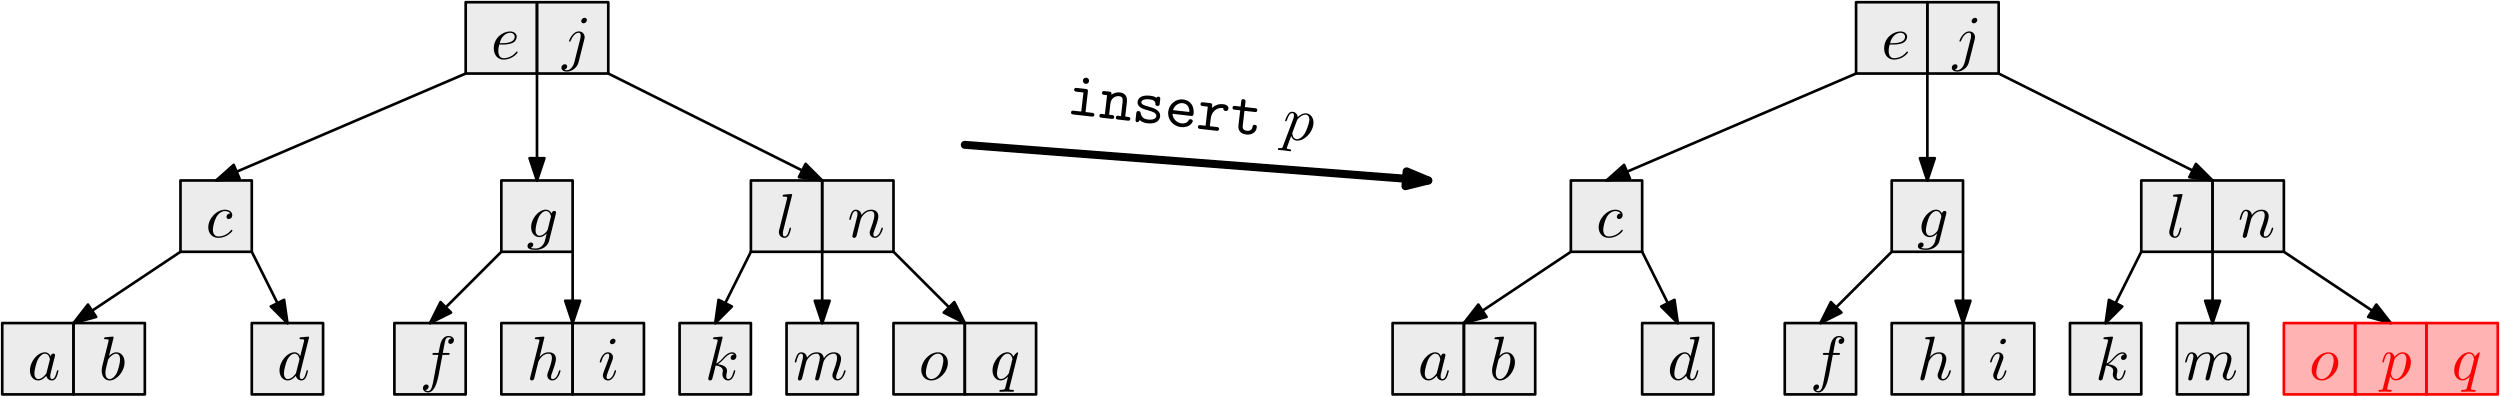 <?xml version="1.0" encoding="UTF-8"?>
<svg xmlns="http://www.w3.org/2000/svg" xmlns:xlink="http://www.w3.org/1999/xlink" width="1122pt" height="178pt" viewBox="0 0 1122 178" version="1.1">
<defs>
<g>
<symbol overflow="visible" id="glyph0-0">
<path style="stroke:none;" d=""/>
</symbol>
<symbol overflow="visible" id="glyph0-1">
<path style="stroke:none;" d="M 5.219 -6.438 C 6.031 -6.438 8.094 -6.5 9.484 -7.078 C 11.438 -7.922 11.578 -9.562 11.578 -9.953 C 11.578 -11.188 10.516 -12.328 8.594 -12.328 C 5.5 -12.328 1.281 -9.625 1.281 -4.734 C 1.281 -1.891 2.922 0.312 5.656 0.312 C 9.656 0.312 12 -2.656 12 -2.984 C 12 -3.156 11.828 -3.344 11.656 -3.344 C 11.516 -3.344 11.469 -3.297 11.297 -3.062 C 9.094 -0.312 6.047 -0.312 5.719 -0.312 C 3.547 -0.312 3.297 -2.656 3.297 -3.547 C 3.297 -3.875 3.312 -4.734 3.734 -6.438 Z M 3.906 -7.062 C 5 -11.297 7.859 -11.719 8.594 -11.719 C 9.906 -11.719 10.656 -10.906 10.656 -9.953 C 10.656 -7.062 6.188 -7.062 5.047 -7.062 Z M 3.906 -7.062 "/>
</symbol>
<symbol overflow="visible" id="glyph0-2">
<path style="stroke:none;" d="M 11.047 -10.594 C 10.594 -10.594 10.203 -10.594 9.812 -10.203 C 9.375 -9.797 9.312 -9.312 9.312 -9.125 C 9.312 -8.453 9.812 -8.141 10.344 -8.141 C 11.156 -8.141 11.906 -8.812 11.906 -9.922 C 11.906 -11.297 10.594 -12.328 8.625 -12.328 C 4.859 -12.328 1.141 -8.344 1.141 -4.406 C 1.141 -1.891 2.766 0.312 5.656 0.312 C 9.656 0.312 12 -2.656 12 -2.984 C 12 -3.156 11.828 -3.344 11.656 -3.344 C 11.516 -3.344 11.469 -3.297 11.297 -3.062 C 9.094 -0.312 6.047 -0.312 5.719 -0.312 C 3.953 -0.312 3.203 -1.672 3.203 -3.344 C 3.203 -4.484 3.766 -7.203 4.719 -8.922 C 5.578 -10.516 7.109 -11.719 8.641 -11.719 C 9.594 -11.719 10.656 -11.344 11.047 -10.594 Z M 11.047 -10.594 "/>
</symbol>
<symbol overflow="visible" id="glyph0-3">
<path style="stroke:none;" d="M 2.453 -1.641 C 2.375 -1.234 2.203 -0.578 2.203 -0.453 C 2.203 0.062 2.594 0.312 3.016 0.312 C 3.344 0.312 3.844 0.078 4.047 -0.469 C 4.078 -0.531 4.406 -1.844 4.578 -2.531 L 5.188 -5.047 C 5.359 -5.656 5.516 -6.281 5.656 -6.922 C 5.766 -7.391 6 -8.203 6.031 -8.312 C 6.438 -9.172 7.922 -11.719 10.578 -11.719 C 11.828 -11.719 12.078 -10.688 12.078 -9.766 C 12.078 -8.031 10.703 -4.469 10.266 -3.266 C 10.016 -2.625 9.984 -2.281 9.984 -1.984 C 9.984 -0.672 10.969 0.312 12.266 0.312 C 14.891 0.312 15.922 -3.766 15.922 -3.984 C 15.922 -4.266 15.672 -4.266 15.594 -4.266 C 15.312 -4.266 15.312 -4.188 15.172 -3.766 C 14.609 -1.875 13.688 -0.312 12.328 -0.312 C 11.859 -0.312 11.656 -0.578 11.656 -1.234 C 11.656 -1.922 11.906 -2.594 12.156 -3.203 C 12.688 -4.688 13.859 -7.75 13.859 -9.344 C 13.859 -11.219 12.656 -12.328 10.656 -12.328 C 8.141 -12.328 6.781 -10.547 6.297 -9.906 C 6.156 -11.469 5.016 -12.328 3.734 -12.328 C 2.453 -12.328 1.922 -11.234 1.641 -10.734 C 1.203 -9.797 0.812 -8.141 0.812 -8.031 C 0.812 -7.75 1.094 -7.75 1.141 -7.75 C 1.422 -7.75 1.453 -7.781 1.625 -8.391 C 2.094 -10.375 2.656 -11.719 3.656 -11.719 C 4.219 -11.719 4.516 -11.344 4.516 -10.438 C 4.516 -9.844 4.438 -9.531 4.078 -8.094 Z M 2.453 -1.641 "/>
</symbol>
<symbol overflow="visible" id="glyph0-4">
<path style="stroke:none;" d="M 10.406 -10.547 C 9.906 -11.578 9.094 -12.328 7.844 -12.328 C 4.578 -12.328 1.109 -8.234 1.109 -4.156 C 1.109 -1.531 2.656 0.312 4.828 0.312 C 5.391 0.312 6.781 0.188 8.453 -1.781 C 8.672 -0.609 9.656 0.312 10.984 0.312 C 11.969 0.312 12.609 -0.328 13.047 -1.234 C 13.531 -2.234 13.891 -3.938 13.891 -3.984 C 13.891 -4.266 13.641 -4.266 13.562 -4.266 C 13.281 -4.266 13.25 -4.156 13.172 -3.766 C 12.688 -1.953 12.188 -0.312 11.047 -0.312 C 10.297 -0.312 10.203 -1.031 10.203 -1.594 C 10.203 -2.203 10.266 -2.422 10.578 -3.656 C 10.875 -4.828 10.938 -5.109 11.188 -6.156 L 12.188 -10.062 C 12.391 -10.844 12.391 -10.906 12.391 -11.016 C 12.391 -11.484 12.047 -11.766 11.578 -11.766 C 10.906 -11.766 10.484 -11.156 10.406 -10.547 Z M 8.594 -3.312 C 8.453 -2.812 8.453 -2.766 8.031 -2.281 C 6.812 -0.75 5.656 -0.312 4.875 -0.312 C 3.484 -0.312 3.094 -1.844 3.094 -2.922 C 3.094 -4.328 3.984 -7.75 4.625 -9.031 C 5.5 -10.688 6.75 -11.719 7.859 -11.719 C 9.672 -11.719 10.062 -9.422 10.062 -9.266 C 10.062 -9.094 10.016 -8.922 9.984 -8.781 Z M 8.594 -3.312 "/>
</symbol>
<symbol overflow="visible" id="glyph0-5">
<path style="stroke:none;" d="M 2.453 -1.641 C 2.375 -1.234 2.203 -0.578 2.203 -0.453 C 2.203 0.062 2.594 0.312 3.016 0.312 C 3.344 0.312 3.844 0.078 4.047 -0.469 C 4.078 -0.531 4.406 -1.844 4.578 -2.531 L 5.188 -5.047 C 5.359 -5.656 5.516 -6.281 5.656 -6.922 C 5.766 -7.391 6 -8.203 6.031 -8.312 C 6.438 -9.172 7.922 -11.719 10.578 -11.719 C 11.828 -11.719 12.078 -10.688 12.078 -9.766 C 12.078 -9.062 11.875 -8.281 11.656 -7.453 L 10.875 -4.219 L 10.312 -2.094 C 10.203 -1.531 9.953 -0.578 9.953 -0.453 C 9.953 0.062 10.344 0.312 10.766 0.312 C 11.625 0.312 11.797 -0.391 12.016 -1.281 C 12.406 -2.844 13.438 -6.922 13.688 -8 C 13.781 -8.375 15.25 -11.719 18.297 -11.719 C 19.5 -11.719 19.797 -10.766 19.797 -9.766 C 19.797 -8.172 18.625 -5 18.078 -3.516 C 17.828 -2.844 17.703 -2.531 17.703 -1.984 C 17.703 -0.672 18.688 0.312 20 0.312 C 22.625 0.312 23.656 -3.766 23.656 -3.984 C 23.656 -4.266 23.406 -4.266 23.312 -4.266 C 23.031 -4.266 23.031 -4.188 22.891 -3.766 C 22.484 -2.281 21.594 -0.312 20.047 -0.312 C 19.578 -0.312 19.391 -0.578 19.391 -1.234 C 19.391 -1.922 19.641 -2.594 19.891 -3.203 C 20.422 -4.656 21.594 -7.75 21.594 -9.344 C 21.594 -11.156 20.469 -12.328 18.375 -12.328 C 16.281 -12.328 14.859 -11.094 13.828 -9.625 C 13.812 -9.984 13.719 -10.938 12.938 -11.609 C 12.25 -12.188 11.344 -12.328 10.656 -12.328 C 8.141 -12.328 6.781 -10.547 6.297 -9.906 C 6.156 -11.484 5 -12.328 3.734 -12.328 C 2.453 -12.328 1.922 -11.234 1.672 -10.734 C 1.172 -9.766 0.812 -8.109 0.812 -8.031 C 0.812 -7.75 1.094 -7.75 1.141 -7.75 C 1.422 -7.75 1.453 -7.781 1.625 -8.391 C 2.094 -10.375 2.656 -11.719 3.656 -11.719 C 4.094 -11.719 4.516 -11.484 4.516 -10.438 C 4.516 -9.844 4.438 -9.531 4.078 -8.094 Z M 2.453 -1.641 "/>
</symbol>
<symbol overflow="visible" id="glyph0-6">
<path style="stroke:none;" d="M 13.078 -7.609 C 13.078 -10.516 11.125 -12.328 8.625 -12.328 C 4.875 -12.328 1.141 -8.375 1.141 -4.406 C 1.141 -1.641 3.016 0.312 5.609 0.312 C 9.312 0.312 13.078 -3.547 13.078 -7.609 Z M 5.641 -0.312 C 4.438 -0.312 3.203 -1.172 3.203 -3.344 C 3.203 -4.719 3.938 -7.719 4.828 -9.141 C 6.219 -11.297 7.812 -11.719 8.594 -11.719 C 10.203 -11.719 11.047 -10.375 11.047 -8.703 C 11.047 -7.609 10.484 -4.688 9.422 -2.875 C 8.453 -1.25 6.922 -0.312 5.641 -0.312 Z M 5.641 -0.312 "/>
</symbol>
<symbol overflow="visible" id="glyph1-0">
<path style="stroke:none;" d=""/>
</symbol>
<symbol overflow="visible" id="glyph1-1">
<path style="stroke:none;" d="M 11.078 -17.438 C 11.078 -17.969 10.688 -18.438 10.016 -18.438 C 9.375 -18.438 8.531 -17.797 8.531 -16.953 C 8.531 -16.406 8.922 -15.953 9.562 -15.953 C 10.312 -15.953 11.078 -16.672 11.078 -17.438 Z M 5.469 1.391 C 4.938 3.516 3.594 5.109 2.031 5.109 C 1.875 5.109 1.453 5.109 0.953 4.859 C 1.781 4.656 2.203 3.938 2.203 3.375 C 2.203 2.922 1.891 2.406 1.141 2.406 C 0.453 2.406 -0.359 2.984 -0.359 3.984 C -0.359 5.109 0.75 5.719 2.094 5.719 C 4.047 5.719 6.641 4.234 7.328 1.484 L 9.906 -8.734 C 10.047 -9.281 10.047 -9.672 10.047 -9.766 C 10.047 -11.344 8.875 -12.328 7.469 -12.328 C 4.625 -12.328 3.047 -8.281 3.047 -8.031 C 3.047 -7.75 3.312 -7.75 3.375 -7.75 C 3.625 -7.75 3.656 -7.781 3.875 -8.312 C 4.578 -10.016 5.859 -11.719 7.391 -11.719 C 7.781 -11.719 8.281 -11.609 8.281 -10.438 C 8.281 -9.797 8.203 -9.484 8.094 -9.016 Z M 5.469 1.391 "/>
</symbol>
<symbol overflow="visible" id="glyph1-2">
<path style="stroke:none;" d="M 7.922 -17.438 C 7.922 -17.984 7.531 -18.438 6.891 -18.438 C 6.141 -18.438 5.391 -17.703 5.391 -16.953 C 5.391 -16.422 5.766 -15.953 6.438 -15.953 C 7.078 -15.953 7.922 -16.594 7.922 -17.438 Z M 5.797 -6.938 C 6.141 -7.75 6.141 -7.812 6.422 -8.562 C 6.641 -9.125 6.781 -9.516 6.781 -10.047 C 6.781 -11.297 5.891 -12.328 4.484 -12.328 C 1.875 -12.328 0.812 -8.281 0.812 -8.031 C 0.812 -7.75 1.094 -7.75 1.141 -7.75 C 1.422 -7.75 1.453 -7.812 1.594 -8.25 C 2.344 -10.875 3.453 -11.719 4.406 -11.719 C 4.625 -11.719 5.109 -11.719 5.109 -10.828 C 5.109 -10.234 4.906 -9.656 4.797 -9.375 C 4.578 -8.641 3.312 -5.406 2.875 -4.219 C 2.594 -3.484 2.234 -2.562 2.234 -1.984 C 2.234 -0.672 3.172 0.312 4.516 0.312 C 7.141 0.312 8.172 -3.734 8.172 -3.984 C 8.172 -4.266 7.922 -4.266 7.844 -4.266 C 7.562 -4.266 7.562 -4.188 7.422 -3.766 C 6.922 -2.016 6 -0.312 4.578 -0.312 C 4.094 -0.312 3.906 -0.578 3.906 -1.234 C 3.906 -1.922 4.078 -2.312 4.719 -4.016 Z M 5.797 -6.938 "/>
</symbol>
<symbol overflow="visible" id="glyph2-0">
<path style="stroke:none;" d=""/>
</symbol>
<symbol overflow="visible" id="glyph2-1">
<path style="stroke:none;" d="M 13.141 -10.516 C 13.172 -10.688 13.219 -10.828 13.219 -11.016 C 13.219 -11.484 12.891 -11.766 12.406 -11.766 C 12.125 -11.766 11.375 -11.578 11.266 -10.578 C 10.766 -11.609 9.797 -12.328 8.672 -12.328 C 5.5 -12.328 2.031 -8.422 2.031 -4.406 C 2.031 -1.641 3.734 0 5.75 0 C 7.391 0 8.703 -1.312 8.984 -1.625 L 9.016 -1.594 C 8.422 0.891 8.094 2.031 8.094 2.094 C 7.984 2.344 7.031 5.109 4.078 5.109 C 3.547 5.109 2.625 5.078 1.844 4.828 C 2.672 4.578 2.984 3.844 2.984 3.375 C 2.984 2.922 2.672 2.406 1.922 2.406 C 1.312 2.406 0.422 2.906 0.422 4.016 C 0.422 5.156 1.453 5.719 4.125 5.719 C 7.609 5.719 9.625 3.547 10.047 1.875 Z M 9.516 -3.562 C 9.344 -2.844 8.703 -2.141 8.094 -1.625 C 7.5 -1.109 6.641 -0.609 5.828 -0.609 C 4.438 -0.609 4.016 -2.062 4.016 -3.172 C 4.016 -4.516 4.828 -7.812 5.578 -9.234 C 6.328 -10.594 7.531 -11.719 8.703 -11.719 C 10.547 -11.719 10.938 -9.453 10.938 -9.312 C 10.938 -9.172 10.875 -9.016 10.844 -8.891 Z M 9.516 -3.562 "/>
</symbol>
<symbol overflow="visible" id="glyph2-2">
<path style="stroke:none;" d="M 12.609 -12.016 C 12.609 -12.125 12.516 -12.297 12.328 -12.297 C 12.016 -12.297 10.906 -11.188 10.438 -10.375 C 9.812 -11.875 8.734 -12.328 7.844 -12.328 C 4.547 -12.328 1.109 -8.203 1.109 -4.156 C 1.109 -1.422 2.766 0.312 4.797 0.312 C 6 0.312 7.078 -0.359 8.094 -1.359 C 7.844 -0.391 6.922 3.375 6.828 3.625 C 6.609 4.406 6.391 4.516 4.828 4.547 C 4.469 4.547 4.188 4.547 4.188 5.109 C 4.188 5.125 4.188 5.406 4.547 5.406 C 5.438 5.406 6.422 5.328 7.328 5.328 C 8.281 5.328 9.281 5.406 10.203 5.406 C 10.344 5.406 10.703 5.406 10.703 4.859 C 10.703 4.547 10.438 4.547 9.984 4.547 C 8.641 4.547 8.641 4.344 8.641 4.094 C 8.641 3.906 8.703 3.734 8.75 3.484 Z M 4.875 -0.312 C 3.203 -0.312 3.094 -2.453 3.094 -2.922 C 3.094 -4.266 3.906 -7.312 4.375 -8.484 C 5.25 -10.547 6.688 -11.719 7.844 -11.719 C 9.656 -11.719 10.047 -9.453 10.047 -9.266 C 10.047 -9.094 8.5 -2.984 8.422 -2.875 C 8 -2.094 6.438 -0.312 4.875 -0.312 Z M 4.875 -0.312 "/>
</symbol>
<symbol overflow="visible" id="glyph2-3">
<path style="stroke:none;" d="M 1.25 3.406 C 1.031 4.344 0.969 4.547 -0.25 4.547 C -0.578 4.547 -0.891 4.547 -0.891 5.078 C -0.891 5.297 -0.75 5.406 -0.531 5.406 C 0.219 5.406 1.031 5.328 1.812 5.328 C 2.734 5.328 3.688 5.406 4.578 5.406 C 4.719 5.406 5.078 5.406 5.078 4.859 C 5.078 4.547 4.797 4.547 4.406 4.547 C 3.016 4.547 3.016 4.344 3.016 4.094 C 3.016 3.766 4.188 -0.781 4.375 -1.484 C 4.734 -0.672 5.516 0.312 6.938 0.312 C 10.188 0.312 13.672 -3.766 13.672 -7.859 C 13.672 -10.484 12.078 -12.328 9.953 -12.328 C 8.562 -12.328 7.219 -11.328 6.297 -10.234 C 6.031 -11.734 4.828 -12.328 3.797 -12.328 C 2.516 -12.328 1.984 -11.234 1.734 -10.734 C 1.234 -9.797 0.859 -8.109 0.859 -8.031 C 0.859 -7.75 1.141 -7.75 1.203 -7.75 C 1.484 -7.75 1.5 -7.781 1.672 -8.391 C 2.141 -10.375 2.703 -11.719 3.703 -11.719 C 4.188 -11.719 4.578 -11.484 4.578 -10.438 C 4.578 -9.797 4.484 -9.484 4.375 -9.016 Z M 6.156 -8.703 C 6.359 -9.453 7.109 -10.234 7.609 -10.656 C 8.594 -11.516 9.406 -11.719 9.875 -11.719 C 10.984 -11.719 11.656 -10.734 11.656 -9.094 C 11.656 -7.453 10.734 -4.234 10.234 -3.172 C 9.281 -1.234 7.953 -0.312 6.922 -0.312 C 5.078 -0.312 4.719 -2.625 4.719 -2.797 C 4.719 -2.844 4.719 -2.906 4.797 -3.234 Z M 6.156 -8.703 "/>
</symbol>
<symbol overflow="visible" id="glyph3-0">
<path style="stroke:none;" d=""/>
</symbol>
<symbol overflow="visible" id="glyph3-1">
<path style="stroke:none;" d="M 7.203 -19.047 C 7.203 -19.078 7.203 -19.359 6.828 -19.359 C 6.188 -19.359 4.156 -19.141 3.438 -19.078 C 3.203 -19.047 2.906 -19.016 2.906 -18.484 C 2.906 -18.188 3.172 -18.188 3.594 -18.188 C 4.938 -18.188 4.969 -17.938 4.969 -17.703 L 4.875 -17.156 L 1.359 -3.203 C 1.281 -2.906 1.234 -2.703 1.234 -2.266 C 1.234 -0.672 2.453 0.312 3.766 0.312 C 4.688 0.312 5.391 -0.25 5.859 -1.25 C 6.359 -2.312 6.688 -3.938 6.688 -3.984 C 6.688 -4.266 6.438 -4.266 6.359 -4.266 C 6.078 -4.266 6.047 -4.156 5.969 -3.766 C 5.5 -1.953 4.969 -0.312 3.844 -0.312 C 3.016 -0.312 3.016 -1.203 3.016 -1.594 C 3.016 -2.266 3.047 -2.406 3.172 -2.922 Z M 7.203 -19.047 "/>
</symbol>
<symbol overflow="visible" id="glyph3-2">
<path style="stroke:none;" d="M 6.672 -19.047 C 6.672 -19.078 6.672 -19.359 6.297 -19.359 C 5.656 -19.359 3.625 -19.141 2.906 -19.078 C 2.672 -19.047 2.375 -19.016 2.375 -18.516 C 2.375 -18.188 2.625 -18.188 3.047 -18.188 C 4.375 -18.188 4.438 -17.984 4.438 -17.703 C 4.438 -17.516 4.188 -16.562 4.047 -15.984 L 1.75 -6.891 C 1.422 -5.5 1.312 -5.047 1.312 -4.078 C 1.312 -1.422 2.797 0.312 4.859 0.312 C 8.141 0.312 11.578 -3.844 11.578 -7.859 C 11.578 -10.406 10.094 -12.328 7.859 -12.328 C 6.578 -12.328 5.438 -11.516 4.609 -10.656 Z M 4.047 -8.5 C 4.219 -9.125 4.219 -9.172 4.469 -9.484 C 5.828 -11.297 7.078 -11.719 7.812 -11.719 C 8.812 -11.719 9.562 -10.875 9.562 -9.094 C 9.562 -7.453 8.641 -4.234 8.141 -3.172 C 7.219 -1.312 5.938 -0.312 4.859 -0.312 C 3.906 -0.312 2.984 -1.062 2.984 -3.125 C 2.984 -3.656 2.984 -4.188 3.438 -5.938 Z M 4.047 -8.5 "/>
</symbol>
<symbol overflow="visible" id="glyph3-3">
<path style="stroke:none;" d="M 14.391 -19.047 C 14.391 -19.078 14.391 -19.359 14.031 -19.359 C 13.609 -19.359 10.969 -19.109 10.484 -19.047 C 10.266 -19.016 10.094 -18.875 10.094 -18.516 C 10.094 -18.188 10.344 -18.188 10.766 -18.188 C 12.109 -18.188 12.156 -17.984 12.156 -17.703 L 12.078 -17.156 L 10.406 -10.547 C 9.906 -11.578 9.094 -12.328 7.844 -12.328 C 4.578 -12.328 1.109 -8.234 1.109 -4.156 C 1.109 -1.531 2.656 0.312 4.828 0.312 C 5.391 0.312 6.781 0.188 8.453 -1.781 C 8.672 -0.609 9.656 0.312 10.984 0.312 C 11.969 0.312 12.609 -0.328 13.047 -1.234 C 13.531 -2.234 13.891 -3.938 13.891 -3.984 C 13.891 -4.266 13.641 -4.266 13.562 -4.266 C 13.281 -4.266 13.25 -4.156 13.172 -3.766 C 12.688 -1.953 12.188 -0.312 11.047 -0.312 C 10.297 -0.312 10.203 -1.031 10.203 -1.594 C 10.203 -2.266 10.266 -2.453 10.375 -2.922 Z M 8.594 -3.312 C 8.453 -2.812 8.453 -2.766 8.031 -2.281 C 6.812 -0.75 5.656 -0.312 4.875 -0.312 C 3.484 -0.312 3.094 -1.844 3.094 -2.922 C 3.094 -4.328 3.984 -7.75 4.625 -9.031 C 5.5 -10.688 6.75 -11.719 7.859 -11.719 C 9.672 -11.719 10.062 -9.422 10.062 -9.266 C 10.062 -9.094 10.016 -8.922 9.984 -8.781 Z M 8.594 -3.312 "/>
</symbol>
<symbol overflow="visible" id="glyph3-4">
<path style="stroke:none;" d="M 10.234 -11.156 L 12.641 -11.156 C 13.188 -11.156 13.469 -11.156 13.469 -11.719 C 13.469 -12.016 13.188 -12.016 12.719 -12.016 L 10.406 -12.016 L 10.984 -15.203 C 11.094 -15.781 11.484 -17.766 11.656 -18.094 C 11.906 -18.625 12.391 -19.047 12.969 -19.047 C 13.078 -19.047 13.812 -19.047 14.328 -18.547 C 13.109 -18.438 12.828 -17.453 12.828 -17.047 C 12.828 -16.406 13.328 -16.062 13.859 -16.062 C 14.594 -16.062 15.391 -16.672 15.391 -17.734 C 15.391 -19.016 14.109 -19.656 12.969 -19.656 C 12.016 -19.656 10.266 -19.156 9.422 -16.406 C 9.266 -15.812 9.172 -15.531 8.5 -12.016 L 6.578 -12.016 C 6.047 -12.016 5.75 -12.016 5.75 -11.484 C 5.75 -11.156 6 -11.156 6.531 -11.156 L 8.375 -11.156 L 6.281 -0.141 C 5.766 2.562 5.297 5.109 3.844 5.109 C 3.734 5.109 3.047 5.109 2.516 4.609 C 3.797 4.516 4.047 3.516 4.047 3.094 C 4.047 2.453 3.547 2.125 3.016 2.125 C 2.281 2.125 1.484 2.734 1.484 3.797 C 1.484 5.047 2.703 5.719 3.844 5.719 C 5.391 5.719 6.5 4.078 7 3.016 C 7.891 1.25 8.531 -2.125 8.562 -2.312 Z M 10.234 -11.156 "/>
</symbol>
<symbol overflow="visible" id="glyph3-5">
<path style="stroke:none;" d="M 8 -19.047 C 8 -19.078 8 -19.359 7.641 -19.359 C 7 -19.359 4.969 -19.141 4.234 -19.078 C 4.016 -19.047 3.703 -19.016 3.703 -18.516 C 3.703 -18.188 3.953 -18.188 4.375 -18.188 C 5.719 -18.188 5.766 -17.984 5.766 -17.703 L 5.688 -17.156 L 1.641 -1.094 C 1.531 -0.703 1.531 -0.641 1.531 -0.469 C 1.531 0.172 2.094 0.312 2.344 0.312 C 2.797 0.312 3.234 -0.031 3.375 -0.422 L 3.906 -2.531 L 4.516 -5.047 C 4.688 -5.656 4.859 -6.281 5 -6.922 C 5.047 -7.078 5.266 -8 5.297 -8.172 C 5.391 -8.422 6.25 -9.984 7.203 -10.734 C 7.812 -11.188 8.672 -11.719 9.875 -11.719 C 11.078 -11.719 11.375 -10.766 11.375 -9.766 C 11.375 -8.25 10.312 -5.219 9.656 -3.516 C 9.422 -2.875 9.281 -2.531 9.281 -1.984 C 9.281 -0.672 10.266 0.312 11.578 0.312 C 14.203 0.312 15.234 -3.766 15.234 -3.984 C 15.234 -4.266 14.984 -4.266 14.891 -4.266 C 14.609 -4.266 14.609 -4.188 14.469 -3.766 C 14.062 -2.281 13.172 -0.312 11.625 -0.312 C 11.156 -0.312 10.969 -0.578 10.969 -1.234 C 10.969 -1.922 11.219 -2.594 11.469 -3.203 C 11.906 -4.406 13.172 -7.719 13.172 -9.344 C 13.172 -11.156 12.047 -12.328 9.953 -12.328 C 8.203 -12.328 6.859 -11.469 5.828 -10.188 Z M 8 -19.047 "/>
</symbol>
<symbol overflow="visible" id="glyph3-6">
<path style="stroke:none;" d="M 8 -19.047 C 8 -19.078 8 -19.359 7.641 -19.359 C 7 -19.359 4.969 -19.141 4.234 -19.078 C 4.016 -19.047 3.703 -19.016 3.703 -18.516 C 3.703 -18.188 3.953 -18.188 4.375 -18.188 C 5.719 -18.188 5.766 -17.984 5.766 -17.703 L 5.688 -17.156 L 1.641 -1.094 C 1.531 -0.703 1.531 -0.641 1.531 -0.469 C 1.531 0.172 2.094 0.312 2.344 0.312 C 2.703 0.312 3.125 0.062 3.297 -0.281 C 3.438 -0.531 4.688 -5.688 4.859 -6.391 C 5.797 -6.297 8.094 -5.859 8.094 -4.016 C 8.094 -3.828 8.094 -3.703 8 -3.438 C 7.953 -3.094 7.891 -2.766 7.891 -2.453 C 7.891 -0.812 9.016 0.312 10.453 0.312 C 11.297 0.312 12.047 -0.141 12.656 -1.172 C 13.359 -2.406 13.672 -3.938 13.672 -3.984 C 13.672 -4.266 13.422 -4.266 13.328 -4.266 C 13.047 -4.266 13.031 -4.156 12.938 -3.766 C 12.391 -1.734 11.734 -0.312 10.516 -0.312 C 9.984 -0.312 9.625 -0.609 9.625 -1.625 C 9.625 -2.094 9.734 -2.734 9.844 -3.172 C 9.953 -3.656 9.953 -3.766 9.953 -4.047 C 9.953 -5.859 8.203 -6.672 5.828 -6.969 C 6.688 -7.469 7.594 -8.375 8.234 -9.031 C 9.562 -10.516 10.844 -11.719 12.219 -11.719 C 12.391 -11.719 12.406 -11.719 12.469 -11.688 C 12.797 -11.625 12.828 -11.625 13.047 -11.469 C 13.109 -11.438 13.109 -11.406 13.172 -11.344 C 11.828 -11.266 11.578 -10.188 11.578 -9.844 C 11.578 -9.406 11.875 -8.875 12.641 -8.875 C 13.359 -8.875 14.172 -9.484 14.172 -10.578 C 14.172 -11.406 13.531 -12.328 12.266 -12.328 C 11.484 -12.328 10.203 -12.109 8.203 -9.875 C 7.25 -8.812 6.156 -7.703 5.109 -7.281 Z M 8 -19.047 "/>
</symbol>
<symbol overflow="visible" id="glyph4-0">
<path style="stroke:none;" d=""/>
</symbol>
<symbol overflow="visible" id="glyph4-1">
<path style="stroke:none;" d="M 9.797 -9.844 C 9.891 -10.688 9.766 -10.984 8.812 -11.094 L 4.891 -11.531 C 4.469 -11.578 3.75 -11.672 3.656 -10.844 C 3.562 -9.984 4.281 -9.891 4.703 -9.844 L 7.812 -9.5 L 6.828 -0.938 L 3.484 -1.312 C 3.047 -1.359 2.344 -1.438 2.25 -0.594 C 2.156 0.25 2.891 0.328 3.297 0.375 L 11.469 1.312 C 11.891 1.359 12.609 1.438 12.703 0.594 C 12.797 -0.25 12.078 -0.328 11.656 -0.375 L 8.75 -0.719 Z M 10.328 -14.609 C 10.422 -15.375 9.875 -16.047 9.094 -16.141 C 8.312 -16.219 7.656 -15.688 7.562 -14.922 C 7.484 -14.141 8 -13.453 8.781 -13.375 C 9.562 -13.281 10.25 -13.828 10.328 -14.609 Z M 10.328 -14.609 "/>
</symbol>
<symbol overflow="visible" id="glyph4-2">
<path style="stroke:none;" d="M 5.797 -10.125 C 5.906 -11.016 5.953 -11.422 4.859 -11.547 L 2.828 -11.766 C 2.391 -11.828 1.688 -11.906 1.594 -11.047 C 1.5 -10.219 2.234 -10.125 2.609 -10.078 L 3.859 -9.938 L 2.875 -1.375 L 1.656 -1.516 C 1.219 -1.578 0.516 -1.656 0.422 -0.812 C 0.328 0.031 1.062 0.125 1.438 0.172 L 5.859 0.672 C 6.234 0.703 6.953 0.797 7.047 -0.047 C 7.141 -0.891 6.438 -0.969 6.016 -1.031 L 4.781 -1.172 L 5.344 -6.078 C 5.656 -8.844 7.828 -9.672 9.25 -9.5 C 10.719 -9.344 11.016 -8.516 10.828 -6.859 L 10.109 -0.562 L 9.016 -0.688 C 8.594 -0.734 7.891 -0.812 7.797 0.031 C 7.703 0.875 8.453 0.969 8.828 1 L 13.094 1.484 C 13.469 1.531 14.188 1.609 14.281 0.766 C 14.375 -0.078 13.672 -0.156 13.25 -0.203 L 12.016 -0.344 L 12.75 -6.781 C 13.062 -9.562 11.797 -10.922 9.609 -11.172 C 7.75 -11.391 6.391 -10.578 5.797 -10.125 Z M 5.797 -10.125 "/>
</symbol>
<symbol overflow="visible" id="glyph4-3">
<path style="stroke:none;" d="M 9.062 -6.125 C 8.438 -6.297 7.891 -6.469 7.219 -6.688 C 6.438 -6.875 4.562 -7.422 4.688 -8.5 C 4.766 -9.219 5.781 -10 8.406 -9.703 C 10.703 -9.438 10.984 -8.547 11 -7.812 C 10.969 -7.328 10.969 -6.875 11.812 -6.781 C 12.797 -6.656 12.875 -7.219 12.938 -7.781 L 13.156 -9.688 C 13.203 -10.141 13.281 -10.828 12.438 -10.922 C 11.781 -11 11.625 -10.625 11.562 -10.438 C 10.391 -11.156 9.188 -11.297 8.656 -11.359 C 4.031 -11.891 3.125 -9.688 3.016 -8.688 C 2.719 -6.141 5.578 -5.344 8.078 -4.672 C 9.422 -4.297 11.578 -3.688 11.406 -2.219 C 11.297 -1.188 10.172 -0.375 7.656 -0.672 C 6.344 -0.812 4.828 -1.297 4.375 -3.531 C 4.312 -4.047 4.219 -4.375 3.516 -4.453 C 2.547 -4.562 2.484 -3.969 2.422 -3.422 L 2.109 -0.734 C 2.062 -0.297 1.984 0.406 2.812 0.5 C 3.062 0.516 3.516 0.547 3.938 -0.453 C 5.203 0.703 6.656 0.938 7.438 1.016 C 11.812 1.516 12.953 -0.672 13.109 -2.016 C 13.438 -4.891 9.922 -5.875 9.062 -6.125 Z M 9.062 -6.125 "/>
</symbol>
<symbol overflow="visible" id="glyph4-4">
<path style="stroke:none;" d="M 12.359 -3.953 C 12.938 -3.891 13.469 -3.828 13.578 -4.844 C 13.938 -8 12.469 -10.922 8.875 -11.344 C 5.578 -11.703 2.594 -9.25 2.203 -5.844 C 1.812 -2.469 4.297 0.656 7.891 1.078 C 11.531 1.484 13.125 -0.859 13.203 -1.562 C 13.297 -2.328 12.484 -2.422 12.328 -2.438 C 11.828 -2.5 11.578 -2.438 11.328 -1.938 C 10.578 -0.578 9.031 -0.5 8.266 -0.594 C 6.188 -0.828 4.25 -2.453 4.109 -4.906 Z M 4.328 -6.547 C 4.922 -8.531 6.75 -9.891 8.688 -9.672 C 10.125 -9.5 11.75 -8.609 11.688 -5.719 Z M 4.328 -6.547 "/>
</symbol>
<symbol overflow="visible" id="glyph4-5">
<path style="stroke:none;" d="M 6.734 -4.453 C 7.031 -7.062 8.984 -9.531 12.328 -9.156 C 12.266 -8.484 12.688 -7.875 13.375 -7.797 C 14 -7.734 14.578 -8.109 14.672 -8.859 C 14.734 -9.406 14.547 -10.609 12.25 -10.875 C 10.828 -11.031 9 -10.734 7.266 -9.156 L 7.375 -10.109 C 7.469 -10.953 7.359 -11.25 6.406 -11.359 L 3.359 -11.703 C 2.938 -11.75 2.25 -11.844 2.156 -11.016 C 2.062 -10.156 2.719 -10.078 3.172 -10.016 L 5.406 -9.766 L 4.422 -1.203 L 2.188 -1.453 C 1.766 -1.5 1.078 -1.594 0.984 -0.766 C 0.891 0.094 1.547 0.172 2 0.234 L 9.219 1.047 C 9.641 1.094 10.375 1.188 10.469 0.344 C 10.562 -0.5 9.828 -0.594 9.406 -0.641 L 6.328 -0.984 Z M 6.734 -4.453 "/>
</symbol>
<symbol overflow="visible" id="glyph4-6">
<path style="stroke:none;" d="M 7.312 -9.547 L 11.875 -9.031 C 12.281 -8.984 12.969 -8.906 13.062 -9.734 C 13.156 -10.594 12.5 -10.672 12.062 -10.719 L 7.5 -11.234 L 7.766 -13.516 C 7.812 -14.047 7.891 -14.656 6.969 -14.766 C 5.984 -14.875 5.922 -14.281 5.859 -13.734 L 5.594 -11.453 L 3.188 -11.734 C 2.734 -11.781 2.062 -11.859 1.969 -11 C 1.875 -10.172 2.547 -10.094 2.969 -10.047 L 5.406 -9.766 L 4.625 -3.016 C 4.328 -0.359 6.094 0.875 8.141 1.094 C 10.188 1.328 12.547 0.391 12.828 -2.078 C 12.891 -2.562 12.953 -3.156 11.984 -3.266 C 11.078 -3.375 10.984 -2.781 10.938 -2.328 C 10.719 -0.594 9.094 -0.5 8.469 -0.578 C 6.312 -0.812 6.484 -2.266 6.562 -2.953 Z M 7.312 -9.547 "/>
</symbol>
<symbol overflow="visible" id="glyph5-0">
<path style="stroke:none;" d=""/>
</symbol>
<symbol overflow="visible" id="glyph5-1">
<path style="stroke:none;" d="M 0.844 3.531 C 0.547 4.422 0.453 4.625 -0.766 4.484 C -1.094 4.453 -1.406 4.422 -1.469 4.953 C -1.484 5.172 -1.359 5.297 -1.141 5.312 C -0.391 5.406 0.422 5.406 1.188 5.5 C 2.109 5.609 3.047 5.797 3.938 5.891 C 4.078 5.906 4.438 5.953 4.5 5.406 C 4.531 5.094 4.25 5.062 3.859 5.016 C 2.484 4.859 2.516 4.656 2.531 4.406 C 2.578 4.078 4.25 -0.312 4.516 -0.969 C 4.781 -0.141 5.453 0.938 6.859 1.094 C 10.094 1.469 14 -2.188 14.469 -6.266 C 14.766 -8.875 13.391 -10.891 11.281 -11.125 C 9.891 -11.281 8.453 -10.438 7.406 -9.453 C 7.328 -10.969 6.188 -11.703 5.156 -11.828 C 3.891 -11.969 3.234 -10.938 2.938 -10.469 C 2.328 -9.594 1.781 -7.969 1.766 -7.891 C 1.734 -7.609 2.016 -7.578 2.078 -7.562 C 2.344 -7.531 2.359 -7.562 2.609 -8.156 C 3.297 -10.078 4.016 -11.328 5 -11.219 C 5.484 -11.172 5.844 -10.891 5.734 -9.859 C 5.656 -9.219 5.531 -8.922 5.359 -8.453 Z M 7.094 -7.938 C 7.375 -8.672 8.219 -9.375 8.766 -9.734 C 9.828 -10.469 10.672 -10.578 11.141 -10.531 C 12.234 -10.406 12.797 -9.359 12.609 -7.719 C 12.422 -6.094 11.156 -2.984 10.531 -2 C 9.359 -0.172 7.938 0.594 6.906 0.469 C 5.078 0.266 4.984 -2.078 5 -2.25 C 5.016 -2.297 5.016 -2.359 5.125 -2.672 Z M 7.094 -7.938 "/>
</symbol>
</g>
</defs>
<g id="surface103390">
<path style="fill-rule:evenodd;fill:rgb(74.5%,74.5%,74.5%);fill-opacity:0.3;stroke-width:1.2;stroke-linecap:round;stroke-linejoin:round;stroke:rgb(0%,0%,0%);stroke-opacity:1;stroke-miterlimit:10;" d="M 208 448 L 208 416 L 240 416 L 240 448 Z M 208 448 " transform="matrix(1,0,0,-1,1,449)"/>
<g style="fill:rgb(0%,0%,0%);fill-opacity:1;">
  <use xlink:href="#glyph0-1" x="220.331" y="26.439"/>
</g>
<path style="fill-rule:evenodd;fill:rgb(74.5%,74.5%,74.5%);fill-opacity:0.3;stroke-width:1.2;stroke-linecap:round;stroke-linejoin:round;stroke:rgb(0%,0%,0%);stroke-opacity:1;stroke-miterlimit:10;" d="M 240 448 L 240 416 L 272 416 L 272 448 Z M 240 448 " transform="matrix(1,0,0,-1,1,449)"/>
<g style="fill:rgb(0%,0%,0%);fill-opacity:1;">
  <use xlink:href="#glyph1-1" x="252.331" y="26.42"/>
</g>
<path style="fill:none;stroke-width:1.2;stroke-linecap:round;stroke-linejoin:round;stroke:rgb(0%,0%,0%);stroke-opacity:1;stroke-miterlimit:10;" d="M 208 416 L 96 368 " transform="matrix(1,0,0,-1,1,449)"/>
<path style="fill-rule:evenodd;fill:rgb(0%,0%,0%);fill-opacity:1;stroke-width:1.2;stroke-linecap:round;stroke-linejoin:round;stroke:rgb(0%,0%,0%);stroke-opacity:1;stroke-miterlimit:10;" d="M 96 368 L 106.504 368.879 L 103.879 375 Z M 96 368 " transform="matrix(1,0,0,-1,1,449)"/>
<path style="fill-rule:evenodd;fill:rgb(74.5%,74.5%,74.5%);fill-opacity:0.3;stroke-width:1.2;stroke-linecap:round;stroke-linejoin:round;stroke:rgb(0%,0%,0%);stroke-opacity:1;stroke-miterlimit:10;" d="M 80 368 L 80 336 L 112 336 L 112 368 Z M 80 368 " transform="matrix(1,0,0,-1,1,449)"/>
<g style="fill:rgb(0%,0%,0%);fill-opacity:1;">
  <use xlink:href="#glyph0-2" x="92.331" y="106.439"/>
</g>
<path style="fill-rule:evenodd;fill:rgb(74.5%,74.5%,74.5%);fill-opacity:0.3;stroke-width:1.2;stroke-linecap:round;stroke-linejoin:round;stroke:rgb(0%,0%,0%);stroke-opacity:1;stroke-miterlimit:10;" d="M 224 368 L 224 336 L 256 336 L 256 368 Z M 224 368 " transform="matrix(1,0,0,-1,1,449)"/>
<g style="fill:rgb(0%,0%,0%);fill-opacity:1;">
  <use xlink:href="#glyph2-1" x="236.331" y="106.42"/>
</g>
<path style="fill-rule:evenodd;fill:rgb(74.5%,74.5%,74.5%);fill-opacity:0.3;stroke-width:1.2;stroke-linecap:round;stroke-linejoin:round;stroke:rgb(0%,0%,0%);stroke-opacity:1;stroke-miterlimit:10;" d="M 336 368 L 336 336 L 368 336 L 368 368 Z M 336 368 " transform="matrix(1,0,0,-1,1,449)"/>
<g style="fill:rgb(0%,0%,0%);fill-opacity:1;">
  <use xlink:href="#glyph3-1" x="348.331" y="106.439"/>
</g>
<path style="fill-rule:evenodd;fill:rgb(74.5%,74.5%,74.5%);fill-opacity:0.3;stroke-width:1.2;stroke-linecap:round;stroke-linejoin:round;stroke:rgb(0%,0%,0%);stroke-opacity:1;stroke-miterlimit:10;" d="M 368 368 L 368 336 L 400 336 L 400 368 Z M 368 368 " transform="matrix(1,0,0,-1,1,449)"/>
<g style="fill:rgb(0%,0%,0%);fill-opacity:1;">
  <use xlink:href="#glyph0-3" x="380.331" y="106.439"/>
</g>
<path style="fill:none;stroke-width:1.2;stroke-linecap:round;stroke-linejoin:round;stroke:rgb(0%,0%,0%);stroke-opacity:1;stroke-miterlimit:10;" d="M 272 416 L 368 368 " transform="matrix(1,0,0,-1,1,449)"/>
<path style="fill-rule:evenodd;fill:rgb(0%,0%,0%);fill-opacity:1;stroke-width:1.2;stroke-linecap:round;stroke-linejoin:round;stroke:rgb(0%,0%,0%);stroke-opacity:1;stroke-miterlimit:10;" d="M 368 368 L 360.547 375.449 L 357.566 369.492 Z M 368 368 " transform="matrix(1,0,0,-1,1,449)"/>
<path style="fill:none;stroke-width:1.2;stroke-linecap:round;stroke-linejoin:round;stroke:rgb(0%,0%,0%);stroke-opacity:1;stroke-miterlimit:10;" d="M 240 416 L 240 368 " transform="matrix(1,0,0,-1,1,449)"/>
<path style="fill-rule:evenodd;fill:rgb(0%,0%,0%);fill-opacity:1;stroke-width:1.2;stroke-linecap:round;stroke-linejoin:round;stroke:rgb(0%,0%,0%);stroke-opacity:1;stroke-miterlimit:10;" d="M 240 368 L 243.328 378 L 236.672 378 Z M 240 368 " transform="matrix(1,0,0,-1,1,449)"/>
<path style="fill-rule:evenodd;fill:rgb(74.5%,74.5%,74.5%);fill-opacity:0.3;stroke-width:1.2;stroke-linecap:round;stroke-linejoin:round;stroke:rgb(0%,0%,0%);stroke-opacity:1;stroke-miterlimit:10;" d="M 0 304 L 0 272 L 32 272 L 32 304 Z M 0 304 " transform="matrix(1,0,0,-1,1,449)"/>
<g style="fill:rgb(0%,0%,0%);fill-opacity:1;">
  <use xlink:href="#glyph0-4" x="12.331" y="170.439"/>
</g>
<path style="fill-rule:evenodd;fill:rgb(74.5%,74.5%,74.5%);fill-opacity:0.3;stroke-width:1.2;stroke-linecap:round;stroke-linejoin:round;stroke:rgb(0%,0%,0%);stroke-opacity:1;stroke-miterlimit:10;" d="M 32 304 L 32 272 L 64 272 L 64 304 Z M 32 304 " transform="matrix(1,0,0,-1,1,449)"/>
<g style="fill:rgb(0%,0%,0%);fill-opacity:1;">
  <use xlink:href="#glyph3-2" x="44.331" y="170.439"/>
</g>
<path style="fill-rule:evenodd;fill:rgb(74.5%,74.5%,74.5%);fill-opacity:0.3;stroke-width:1.2;stroke-linecap:round;stroke-linejoin:round;stroke:rgb(0%,0%,0%);stroke-opacity:1;stroke-miterlimit:10;" d="M 112 304 L 112 272 L 144 272 L 144 304 Z M 112 304 " transform="matrix(1,0,0,-1,1,449)"/>
<g style="fill:rgb(0%,0%,0%);fill-opacity:1;">
  <use xlink:href="#glyph3-3" x="124.331" y="170.439"/>
</g>
<path style="fill:none;stroke-width:1.2;stroke-linecap:round;stroke-linejoin:round;stroke:rgb(0%,0%,0%);stroke-opacity:1;stroke-miterlimit:10;" d="M 80 336 L 32 304 " transform="matrix(1,0,0,-1,1,449)"/>
<path style="fill-rule:evenodd;fill:rgb(0%,0%,0%);fill-opacity:1;stroke-width:1.2;stroke-linecap:round;stroke-linejoin:round;stroke:rgb(0%,0%,0%);stroke-opacity:1;stroke-miterlimit:10;" d="M 32 304 L 42.168 306.777 L 38.473 312.316 Z M 32 304 " transform="matrix(1,0,0,-1,1,449)"/>
<path style="fill:none;stroke-width:1.2;stroke-linecap:round;stroke-linejoin:round;stroke:rgb(0%,0%,0%);stroke-opacity:1;stroke-miterlimit:10;" d="M 112 336 L 128 304 " transform="matrix(1,0,0,-1,1,449)"/>
<path style="fill-rule:evenodd;fill:rgb(0%,0%,0%);fill-opacity:1;stroke-width:1.2;stroke-linecap:round;stroke-linejoin:round;stroke:rgb(0%,0%,0%);stroke-opacity:1;stroke-miterlimit:10;" d="M 128 304 L 126.508 314.434 L 120.551 311.453 Z M 128 304 " transform="matrix(1,0,0,-1,1,449)"/>
<path style="fill-rule:evenodd;fill:rgb(74.5%,74.5%,74.5%);fill-opacity:0.3;stroke-width:1.2;stroke-linecap:round;stroke-linejoin:round;stroke:rgb(0%,0%,0%);stroke-opacity:1;stroke-miterlimit:10;" d="M 176 304 L 176 272 L 208 272 L 208 304 Z M 176 304 " transform="matrix(1,0,0,-1,1,449)"/>
<g style="fill:rgb(0%,0%,0%);fill-opacity:1;">
  <use xlink:href="#glyph3-4" x="188.331" y="170.419"/>
</g>
<path style="fill-rule:evenodd;fill:rgb(74.5%,74.5%,74.5%);fill-opacity:0.3;stroke-width:1.2;stroke-linecap:round;stroke-linejoin:round;stroke:rgb(0%,0%,0%);stroke-opacity:1;stroke-miterlimit:10;" d="M 224 304 L 224 272 L 256 272 L 256 304 Z M 224 304 " transform="matrix(1,0,0,-1,1,449)"/>
<g style="fill:rgb(0%,0%,0%);fill-opacity:1;">
  <use xlink:href="#glyph3-5" x="236.331" y="170.439"/>
</g>
<path style="fill-rule:evenodd;fill:rgb(74.5%,74.5%,74.5%);fill-opacity:0.3;stroke-width:1.2;stroke-linecap:round;stroke-linejoin:round;stroke:rgb(0%,0%,0%);stroke-opacity:1;stroke-miterlimit:10;" d="M 256 304 L 256 272 L 288 272 L 288 304 Z M 256 304 " transform="matrix(1,0,0,-1,1,449)"/>
<g style="fill:rgb(0%,0%,0%);fill-opacity:1;">
  <use xlink:href="#glyph1-2" x="268.331" y="170.439"/>
</g>
<path style="fill-rule:evenodd;fill:rgb(74.5%,74.5%,74.5%);fill-opacity:0.3;stroke-width:1.2;stroke-linecap:round;stroke-linejoin:round;stroke:rgb(0%,0%,0%);stroke-opacity:1;stroke-miterlimit:10;" d="M 304 304 L 304 272 L 336 272 L 336 304 Z M 304 304 " transform="matrix(1,0,0,-1,1,449)"/>
<g style="fill:rgb(0%,0%,0%);fill-opacity:1;">
  <use xlink:href="#glyph3-6" x="316.331" y="170.439"/>
</g>
<path style="fill-rule:evenodd;fill:rgb(74.5%,74.5%,74.5%);fill-opacity:0.3;stroke-width:1.2;stroke-linecap:round;stroke-linejoin:round;stroke:rgb(0%,0%,0%);stroke-opacity:1;stroke-miterlimit:10;" d="M 352 304 L 352 272 L 384 272 L 384 304 Z M 352 304 " transform="matrix(1,0,0,-1,1,449)"/>
<g style="fill:rgb(0%,0%,0%);fill-opacity:1;">
  <use xlink:href="#glyph0-5" x="355.874" y="170.439"/>
</g>
<path style="fill-rule:evenodd;fill:rgb(74.5%,74.5%,74.5%);fill-opacity:0.3;stroke-width:1.2;stroke-linecap:round;stroke-linejoin:round;stroke:rgb(0%,0%,0%);stroke-opacity:1;stroke-miterlimit:10;" d="M 400 304 L 400 272 L 432 272 L 432 304 Z M 400 304 " transform="matrix(1,0,0,-1,1,449)"/>
<g style="fill:rgb(0%,0%,0%);fill-opacity:1;">
  <use xlink:href="#glyph0-6" x="412.331" y="170.439"/>
</g>
<path style="fill:none;stroke-width:1.2;stroke-linecap:round;stroke-linejoin:round;stroke:rgb(0%,0%,0%);stroke-opacity:1;stroke-miterlimit:10;" d="M 224 336 L 192 304 " transform="matrix(1,0,0,-1,1,449)"/>
<path style="fill-rule:evenodd;fill:rgb(0%,0%,0%);fill-opacity:1;stroke-width:1.2;stroke-linecap:round;stroke-linejoin:round;stroke:rgb(0%,0%,0%);stroke-opacity:1;stroke-miterlimit:10;" d="M 192 304 L 201.426 308.715 L 196.715 313.426 Z M 192 304 " transform="matrix(1,0,0,-1,1,449)"/>
<path style="fill:none;stroke-width:1.2;stroke-linecap:round;stroke-linejoin:round;stroke:rgb(0%,0%,0%);stroke-opacity:1;stroke-miterlimit:10;" d="M 256 336 L 256 304 " transform="matrix(1,0,0,-1,1,449)"/>
<path style="fill-rule:evenodd;fill:rgb(0%,0%,0%);fill-opacity:1;stroke-width:1.2;stroke-linecap:round;stroke-linejoin:round;stroke:rgb(0%,0%,0%);stroke-opacity:1;stroke-miterlimit:10;" d="M 256 304 L 259.328 314 L 252.672 314 Z M 256 304 " transform="matrix(1,0,0,-1,1,449)"/>
<path style="fill:none;stroke-width:1.2;stroke-linecap:round;stroke-linejoin:round;stroke:rgb(0%,0%,0%);stroke-opacity:1;stroke-miterlimit:10;" d="M 336 336 L 320 304 " transform="matrix(1,0,0,-1,1,449)"/>
<path style="fill-rule:evenodd;fill:rgb(0%,0%,0%);fill-opacity:1;stroke-width:1.2;stroke-linecap:round;stroke-linejoin:round;stroke:rgb(0%,0%,0%);stroke-opacity:1;stroke-miterlimit:10;" d="M 320 304 L 327.449 311.453 L 321.492 314.434 Z M 320 304 " transform="matrix(1,0,0,-1,1,449)"/>
<path style="fill:none;stroke-width:1.2;stroke-linecap:round;stroke-linejoin:round;stroke:rgb(0%,0%,0%);stroke-opacity:1;stroke-miterlimit:10;" d="M 368 336 L 368 304 " transform="matrix(1,0,0,-1,1,449)"/>
<path style="fill-rule:evenodd;fill:rgb(0%,0%,0%);fill-opacity:1;stroke-width:1.2;stroke-linecap:round;stroke-linejoin:round;stroke:rgb(0%,0%,0%);stroke-opacity:1;stroke-miterlimit:10;" d="M 368 304 L 371.328 314 L 364.672 314 Z M 368 304 " transform="matrix(1,0,0,-1,1,449)"/>
<path style="fill:none;stroke-width:1.2;stroke-linecap:round;stroke-linejoin:round;stroke:rgb(0%,0%,0%);stroke-opacity:1;stroke-miterlimit:10;" d="M 400 336 L 432 304 " transform="matrix(1,0,0,-1,1,449)"/>
<path style="fill-rule:evenodd;fill:rgb(0%,0%,0%);fill-opacity:1;stroke-width:1.2;stroke-linecap:round;stroke-linejoin:round;stroke:rgb(0%,0%,0%);stroke-opacity:1;stroke-miterlimit:10;" d="M 432 304 L 427.285 313.426 L 422.574 308.715 Z M 432 304 " transform="matrix(1,0,0,-1,1,449)"/>
<path style="fill-rule:evenodd;fill:rgb(74.5%,74.5%,74.5%);fill-opacity:0.3;stroke-width:1.2;stroke-linecap:round;stroke-linejoin:round;stroke:rgb(0%,0%,0%);stroke-opacity:1;stroke-miterlimit:10;" d="M 432 304 L 432 272 L 464 272 L 464 304 Z M 432 304 " transform="matrix(1,0,0,-1,1,449)"/>
<g style="fill:rgb(0%,0%,0%);fill-opacity:1;">
  <use xlink:href="#glyph2-2" x="444.331" y="170.419"/>
</g>
<path style="fill-rule:evenodd;fill:rgb(74.5%,74.5%,74.5%);fill-opacity:0.3;stroke-width:1.2;stroke-linecap:round;stroke-linejoin:round;stroke:rgb(0%,0%,0%);stroke-opacity:1;stroke-miterlimit:10;" d="M 832 448 L 832 416 L 864 416 L 864 448 Z M 832 448 " transform="matrix(1,0,0,-1,1,449)"/>
<g style="fill:rgb(0%,0%,0%);fill-opacity:1;">
  <use xlink:href="#glyph0-1" x="844.331" y="26.439"/>
</g>
<path style="fill-rule:evenodd;fill:rgb(74.5%,74.5%,74.5%);fill-opacity:0.3;stroke-width:1.2;stroke-linecap:round;stroke-linejoin:round;stroke:rgb(0%,0%,0%);stroke-opacity:1;stroke-miterlimit:10;" d="M 864 448 L 864 416 L 896 416 L 896 448 Z M 864 448 " transform="matrix(1,0,0,-1,1,449)"/>
<g style="fill:rgb(0%,0%,0%);fill-opacity:1;">
  <use xlink:href="#glyph1-1" x="876.331" y="26.42"/>
</g>
<path style="fill:none;stroke-width:1.2;stroke-linecap:round;stroke-linejoin:round;stroke:rgb(0%,0%,0%);stroke-opacity:1;stroke-miterlimit:10;" d="M 832 416 L 720 368 " transform="matrix(1,0,0,-1,1,449)"/>
<path style="fill-rule:evenodd;fill:rgb(0%,0%,0%);fill-opacity:1;stroke-width:1.2;stroke-linecap:round;stroke-linejoin:round;stroke:rgb(0%,0%,0%);stroke-opacity:1;stroke-miterlimit:10;" d="M 720 368 L 730.504 368.879 L 727.879 375 Z M 720 368 " transform="matrix(1,0,0,-1,1,449)"/>
<path style="fill-rule:evenodd;fill:rgb(74.5%,74.5%,74.5%);fill-opacity:0.3;stroke-width:1.2;stroke-linecap:round;stroke-linejoin:round;stroke:rgb(0%,0%,0%);stroke-opacity:1;stroke-miterlimit:10;" d="M 704 368 L 704 336 L 736 336 L 736 368 Z M 704 368 " transform="matrix(1,0,0,-1,1,449)"/>
<g style="fill:rgb(0%,0%,0%);fill-opacity:1;">
  <use xlink:href="#glyph0-2" x="716.331" y="106.439"/>
</g>
<path style="fill-rule:evenodd;fill:rgb(74.5%,74.5%,74.5%);fill-opacity:0.3;stroke-width:1.2;stroke-linecap:round;stroke-linejoin:round;stroke:rgb(0%,0%,0%);stroke-opacity:1;stroke-miterlimit:10;" d="M 848 368 L 848 336 L 880 336 L 880 368 Z M 848 368 " transform="matrix(1,0,0,-1,1,449)"/>
<g style="fill:rgb(0%,0%,0%);fill-opacity:1;">
  <use xlink:href="#glyph2-1" x="860.331" y="106.42"/>
</g>
<path style="fill-rule:evenodd;fill:rgb(74.5%,74.5%,74.5%);fill-opacity:0.3;stroke-width:1.2;stroke-linecap:round;stroke-linejoin:round;stroke:rgb(0%,0%,0%);stroke-opacity:1;stroke-miterlimit:10;" d="M 960 368 L 960 336 L 992 336 L 992 368 Z M 960 368 " transform="matrix(1,0,0,-1,1,449)"/>
<g style="fill:rgb(0%,0%,0%);fill-opacity:1;">
  <use xlink:href="#glyph3-1" x="972.331" y="106.439"/>
</g>
<path style="fill-rule:evenodd;fill:rgb(74.5%,74.5%,74.5%);fill-opacity:0.3;stroke-width:1.2;stroke-linecap:round;stroke-linejoin:round;stroke:rgb(0%,0%,0%);stroke-opacity:1;stroke-miterlimit:10;" d="M 992 368 L 992 336 L 1024 336 L 1024 368 Z M 992 368 " transform="matrix(1,0,0,-1,1,449)"/>
<g style="fill:rgb(0%,0%,0%);fill-opacity:1;">
  <use xlink:href="#glyph0-3" x="1004.331" y="106.439"/>
</g>
<path style="fill:none;stroke-width:1.2;stroke-linecap:round;stroke-linejoin:round;stroke:rgb(0%,0%,0%);stroke-opacity:1;stroke-miterlimit:10;" d="M 896 416 L 992 368 " transform="matrix(1,0,0,-1,1,449)"/>
<path style="fill-rule:evenodd;fill:rgb(0%,0%,0%);fill-opacity:1;stroke-width:1.2;stroke-linecap:round;stroke-linejoin:round;stroke:rgb(0%,0%,0%);stroke-opacity:1;stroke-miterlimit:10;" d="M 992 368 L 984.547 375.449 L 981.566 369.492 Z M 992 368 " transform="matrix(1,0,0,-1,1,449)"/>
<path style="fill:none;stroke-width:1.2;stroke-linecap:round;stroke-linejoin:round;stroke:rgb(0%,0%,0%);stroke-opacity:1;stroke-miterlimit:10;" d="M 864 416 L 864 368 " transform="matrix(1,0,0,-1,1,449)"/>
<path style="fill-rule:evenodd;fill:rgb(0%,0%,0%);fill-opacity:1;stroke-width:1.2;stroke-linecap:round;stroke-linejoin:round;stroke:rgb(0%,0%,0%);stroke-opacity:1;stroke-miterlimit:10;" d="M 864 368 L 867.328 378 L 860.672 378 Z M 864 368 " transform="matrix(1,0,0,-1,1,449)"/>
<path style="fill-rule:evenodd;fill:rgb(74.5%,74.5%,74.5%);fill-opacity:0.3;stroke-width:1.2;stroke-linecap:round;stroke-linejoin:round;stroke:rgb(0%,0%,0%);stroke-opacity:1;stroke-miterlimit:10;" d="M 624 304 L 624 272 L 656 272 L 656 304 Z M 624 304 " transform="matrix(1,0,0,-1,1,449)"/>
<g style="fill:rgb(0%,0%,0%);fill-opacity:1;">
  <use xlink:href="#glyph0-4" x="636.331" y="170.439"/>
</g>
<path style="fill-rule:evenodd;fill:rgb(74.5%,74.5%,74.5%);fill-opacity:0.3;stroke-width:1.2;stroke-linecap:round;stroke-linejoin:round;stroke:rgb(0%,0%,0%);stroke-opacity:1;stroke-miterlimit:10;" d="M 656 304 L 656 272 L 688 272 L 688 304 Z M 656 304 " transform="matrix(1,0,0,-1,1,449)"/>
<g style="fill:rgb(0%,0%,0%);fill-opacity:1;">
  <use xlink:href="#glyph3-2" x="668.331" y="170.439"/>
</g>
<path style="fill-rule:evenodd;fill:rgb(74.5%,74.5%,74.5%);fill-opacity:0.3;stroke-width:1.2;stroke-linecap:round;stroke-linejoin:round;stroke:rgb(0%,0%,0%);stroke-opacity:1;stroke-miterlimit:10;" d="M 736 304 L 736 272 L 768 272 L 768 304 Z M 736 304 " transform="matrix(1,0,0,-1,1,449)"/>
<g style="fill:rgb(0%,0%,0%);fill-opacity:1;">
  <use xlink:href="#glyph3-3" x="748.331" y="170.439"/>
</g>
<path style="fill:none;stroke-width:1.2;stroke-linecap:round;stroke-linejoin:round;stroke:rgb(0%,0%,0%);stroke-opacity:1;stroke-miterlimit:10;" d="M 704 336 L 656 304 " transform="matrix(1,0,0,-1,1,449)"/>
<path style="fill-rule:evenodd;fill:rgb(0%,0%,0%);fill-opacity:1;stroke-width:1.2;stroke-linecap:round;stroke-linejoin:round;stroke:rgb(0%,0%,0%);stroke-opacity:1;stroke-miterlimit:10;" d="M 656 304 L 666.168 306.777 L 662.473 312.316 Z M 656 304 " transform="matrix(1,0,0,-1,1,449)"/>
<path style="fill:none;stroke-width:1.2;stroke-linecap:round;stroke-linejoin:round;stroke:rgb(0%,0%,0%);stroke-opacity:1;stroke-miterlimit:10;" d="M 736 336 L 752 304 " transform="matrix(1,0,0,-1,1,449)"/>
<path style="fill-rule:evenodd;fill:rgb(0%,0%,0%);fill-opacity:1;stroke-width:1.2;stroke-linecap:round;stroke-linejoin:round;stroke:rgb(0%,0%,0%);stroke-opacity:1;stroke-miterlimit:10;" d="M 752 304 L 750.508 314.434 L 744.551 311.453 Z M 752 304 " transform="matrix(1,0,0,-1,1,449)"/>
<path style="fill-rule:evenodd;fill:rgb(74.5%,74.5%,74.5%);fill-opacity:0.3;stroke-width:1.2;stroke-linecap:round;stroke-linejoin:round;stroke:rgb(0%,0%,0%);stroke-opacity:1;stroke-miterlimit:10;" d="M 800 304 L 800 272 L 832 272 L 832 304 Z M 800 304 " transform="matrix(1,0,0,-1,1,449)"/>
<g style="fill:rgb(0%,0%,0%);fill-opacity:1;">
  <use xlink:href="#glyph3-4" x="812.331" y="170.419"/>
</g>
<path style="fill-rule:evenodd;fill:rgb(74.5%,74.5%,74.5%);fill-opacity:0.3;stroke-width:1.2;stroke-linecap:round;stroke-linejoin:round;stroke:rgb(0%,0%,0%);stroke-opacity:1;stroke-miterlimit:10;" d="M 848 304 L 848 272 L 880 272 L 880 304 Z M 848 304 " transform="matrix(1,0,0,-1,1,449)"/>
<g style="fill:rgb(0%,0%,0%);fill-opacity:1;">
  <use xlink:href="#glyph3-5" x="860.331" y="170.439"/>
</g>
<path style="fill-rule:evenodd;fill:rgb(74.5%,74.5%,74.5%);fill-opacity:0.3;stroke-width:1.2;stroke-linecap:round;stroke-linejoin:round;stroke:rgb(0%,0%,0%);stroke-opacity:1;stroke-miterlimit:10;" d="M 880 304 L 880 272 L 912 272 L 912 304 Z M 880 304 " transform="matrix(1,0,0,-1,1,449)"/>
<g style="fill:rgb(0%,0%,0%);fill-opacity:1;">
  <use xlink:href="#glyph1-2" x="892.331" y="170.439"/>
</g>
<path style="fill-rule:evenodd;fill:rgb(74.5%,74.5%,74.5%);fill-opacity:0.3;stroke-width:1.2;stroke-linecap:round;stroke-linejoin:round;stroke:rgb(0%,0%,0%);stroke-opacity:1;stroke-miterlimit:10;" d="M 928 304 L 928 272 L 960 272 L 960 304 Z M 928 304 " transform="matrix(1,0,0,-1,1,449)"/>
<g style="fill:rgb(0%,0%,0%);fill-opacity:1;">
  <use xlink:href="#glyph3-6" x="940.331" y="170.439"/>
</g>
<path style="fill-rule:evenodd;fill:rgb(74.5%,74.5%,74.5%);fill-opacity:0.3;stroke-width:1.2;stroke-linecap:round;stroke-linejoin:round;stroke:rgb(0%,0%,0%);stroke-opacity:1;stroke-miterlimit:10;" d="M 976 304 L 976 272 L 1008 272 L 1008 304 Z M 976 304 " transform="matrix(1,0,0,-1,1,449)"/>
<g style="fill:rgb(0%,0%,0%);fill-opacity:1;">
  <use xlink:href="#glyph0-5" x="979.874" y="170.439"/>
</g>
<path style="fill-rule:evenodd;fill:rgb(100%,0%,0%);fill-opacity:0.3;stroke-width:1.2;stroke-linecap:round;stroke-linejoin:round;stroke:rgb(100%,0%,0%);stroke-opacity:1;stroke-miterlimit:10;" d="M 1024 304 L 1024 272 L 1056 272 L 1056 304 Z M 1024 304 " transform="matrix(1,0,0,-1,1,449)"/>
<g style="fill:rgb(100%,0%,0%);fill-opacity:1;">
  <use xlink:href="#glyph0-6" x="1036.331" y="170.439"/>
</g>
<path style="fill:none;stroke-width:1.2;stroke-linecap:round;stroke-linejoin:round;stroke:rgb(0%,0%,0%);stroke-opacity:1;stroke-miterlimit:10;" d="M 848 336 L 816 304 " transform="matrix(1,0,0,-1,1,449)"/>
<path style="fill-rule:evenodd;fill:rgb(0%,0%,0%);fill-opacity:1;stroke-width:1.2;stroke-linecap:round;stroke-linejoin:round;stroke:rgb(0%,0%,0%);stroke-opacity:1;stroke-miterlimit:10;" d="M 816 304 L 825.426 308.715 L 820.715 313.426 Z M 816 304 " transform="matrix(1,0,0,-1,1,449)"/>
<path style="fill:none;stroke-width:1.2;stroke-linecap:round;stroke-linejoin:round;stroke:rgb(0%,0%,0%);stroke-opacity:1;stroke-miterlimit:10;" d="M 880 336 L 880 304 " transform="matrix(1,0,0,-1,1,449)"/>
<path style="fill-rule:evenodd;fill:rgb(0%,0%,0%);fill-opacity:1;stroke-width:1.2;stroke-linecap:round;stroke-linejoin:round;stroke:rgb(0%,0%,0%);stroke-opacity:1;stroke-miterlimit:10;" d="M 880 304 L 883.328 314 L 876.672 314 Z M 880 304 " transform="matrix(1,0,0,-1,1,449)"/>
<path style="fill:none;stroke-width:1.2;stroke-linecap:round;stroke-linejoin:round;stroke:rgb(0%,0%,0%);stroke-opacity:1;stroke-miterlimit:10;" d="M 960 336 L 944 304 " transform="matrix(1,0,0,-1,1,449)"/>
<path style="fill-rule:evenodd;fill:rgb(0%,0%,0%);fill-opacity:1;stroke-width:1.2;stroke-linecap:round;stroke-linejoin:round;stroke:rgb(0%,0%,0%);stroke-opacity:1;stroke-miterlimit:10;" d="M 944 304 L 951.449 311.453 L 945.492 314.434 Z M 944 304 " transform="matrix(1,0,0,-1,1,449)"/>
<path style="fill:none;stroke-width:1.2;stroke-linecap:round;stroke-linejoin:round;stroke:rgb(0%,0%,0%);stroke-opacity:1;stroke-miterlimit:10;" d="M 992 336 L 992 304 " transform="matrix(1,0,0,-1,1,449)"/>
<path style="fill-rule:evenodd;fill:rgb(0%,0%,0%);fill-opacity:1;stroke-width:1.2;stroke-linecap:round;stroke-linejoin:round;stroke:rgb(0%,0%,0%);stroke-opacity:1;stroke-miterlimit:10;" d="M 992 304 L 995.328 314 L 988.672 314 Z M 992 304 " transform="matrix(1,0,0,-1,1,449)"/>
<path style="fill:none;stroke-width:1.2;stroke-linecap:round;stroke-linejoin:round;stroke:rgb(0%,0%,0%);stroke-opacity:1;stroke-miterlimit:10;" d="M 1024 336 L 1072 304 " transform="matrix(1,0,0,-1,1,449)"/>
<path style="fill-rule:evenodd;fill:rgb(0%,0%,0%);fill-opacity:1;stroke-width:1.2;stroke-linecap:round;stroke-linejoin:round;stroke:rgb(0%,0%,0%);stroke-opacity:1;stroke-miterlimit:10;" d="M 1072 304 L 1065.527 312.316 L 1061.832 306.777 Z M 1072 304 " transform="matrix(1,0,0,-1,1,449)"/>
<path style="fill-rule:evenodd;fill:rgb(100%,0%,0%);fill-opacity:0.3;stroke-width:1.2;stroke-linecap:round;stroke-linejoin:round;stroke:rgb(100%,0%,0%);stroke-opacity:1;stroke-miterlimit:10;" d="M 1056 304 L 1056 272 L 1088 272 L 1088 304 Z M 1056 304 " transform="matrix(1,0,0,-1,1,449)"/>
<g style="fill:rgb(100%,0%,0%);fill-opacity:1;">
  <use xlink:href="#glyph2-3" x="1068.331" y="170.419"/>
</g>
<path style="fill-rule:evenodd;fill:rgb(100%,0%,0%);fill-opacity:0.3;stroke-width:1.2;stroke-linecap:round;stroke-linejoin:round;stroke:rgb(100%,0%,0%);stroke-opacity:1;stroke-miterlimit:10;" d="M 1088 304 L 1088 272 L 1120 272 L 1120 304 Z M 1088 304 " transform="matrix(1,0,0,-1,1,449)"/>
<g style="fill:rgb(100%,0%,0%);fill-opacity:1;">
  <use xlink:href="#glyph2-2" x="1100.331" y="170.419"/>
</g>
<path style="fill:none;stroke-width:3.6;stroke-linecap:round;stroke-linejoin:round;stroke:rgb(0%,0%,0%);stroke-opacity:1;stroke-miterlimit:10;" d="M 432 384 L 640 368 " transform="matrix(1,0,0,-1,1,449)"/>
<path style="fill-rule:evenodd;fill:rgb(0%,0%,0%);fill-opacity:1;stroke-width:3.6;stroke-linecap:round;stroke-linejoin:round;stroke:rgb(0%,0%,0%);stroke-opacity:1;stroke-miterlimit:10;" d="M 640 368 L 630.285 372.086 L 629.773 365.445 Z M 640 368 " transform="matrix(1,0,0,-1,1,449)"/>
<g style="fill:rgb(0%,0%,0%);fill-opacity:1;">
  <use xlink:href="#glyph4-1" x="478.442" y="51.004"/>
  <use xlink:href="#glyph4-2" x="492.993" y="52.66"/>
  <use xlink:href="#glyph4-3" x="507.544" y="54.316"/>
  <use xlink:href="#glyph4-4" x="522.095" y="55.972"/>
  <use xlink:href="#glyph4-5" x="536.647" y="57.628"/>
  <use xlink:href="#glyph4-6" x="551.198" y="59.284"/>
</g>
<g style="fill:rgb(0%,0%,0%);fill-opacity:1;">
  <use xlink:href="#glyph5-1" x="574.987" y="61.991"/>
</g>
</g>
</svg>
